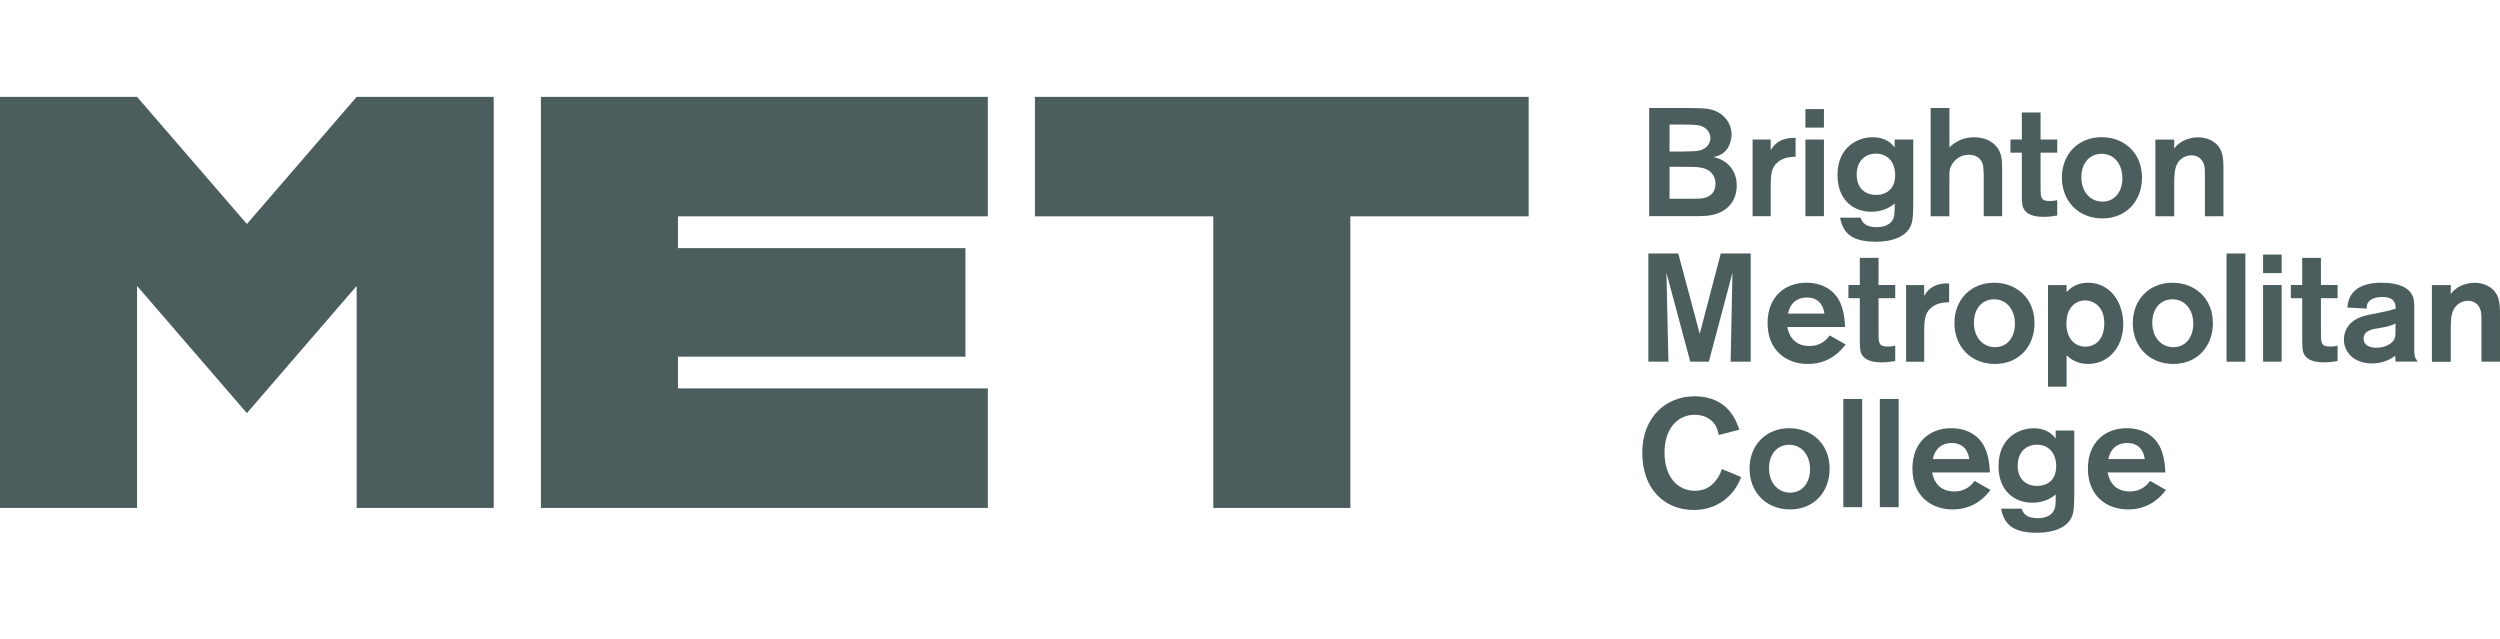 <?xml version="1.0" encoding="UTF-8"?> <svg xmlns="http://www.w3.org/2000/svg" width="262" height="67" viewBox="0 0 262 67" fill="none"><g clip-path="url(#clip0_10101_58013)"><path d="M174.969 17.468V20.828H177.093C178.366 20.828 178.708 20.828 179.264 20.439C179.559 20.229 179.786 19.8 179.786 19.253C179.786 18.997 179.739 18.693 179.572 18.404C179.049 17.488 177.843 17.488 177.106 17.488L174.969 17.474V17.468ZM174.969 13.053V15.88H175.706C176.309 15.88 176.751 15.88 177.013 15.86C177.549 15.86 178.091 15.847 178.48 15.636C178.935 15.412 179.244 14.977 179.244 14.463C179.244 14.028 179.016 13.6 178.574 13.343C178.118 13.086 177.89 13.073 176.323 13.053H174.969ZM172.832 11.32H176.946C178.48 11.334 178.889 11.353 179.445 11.511C180.604 11.847 181.468 12.862 181.468 14.101C181.468 14.595 181.307 15.208 180.979 15.643C180.624 16.11 180.162 16.348 179.545 16.46C180.818 16.684 182.011 17.698 182.011 19.445C182.011 20.743 181.341 21.902 179.954 22.383C179.217 22.64 178.647 22.654 177.341 22.654H172.832V11.32Z" fill="#4C5D5D"></path><path d="M185.568 14.625V15.765C185.809 15.35 186.352 14.401 188.181 14.447V16.424C187.759 16.443 187.022 16.457 186.419 16.905C185.588 17.531 185.568 18.348 185.568 19.685V22.657H183.672V14.625H185.568Z" fill="#4C5D5D"></path><path d="M191.15 22.657H189.207V14.625H191.15V22.657ZM191.15 13.373H189.207V11.43H191.15V13.373Z" fill="#4C5D5D"></path><path d="M196.59 16.103C195.592 16.103 194.58 16.762 194.58 18.303C194.58 19.7 195.445 20.425 196.604 20.425C197.649 20.425 198.593 19.865 198.613 18.382C198.627 17.084 197.91 16.103 196.59 16.103ZM200.51 14.627V21.209C200.489 22.797 200.489 23.443 199.987 24.115C199.531 24.708 198.52 25.334 196.59 25.334C193.682 25.334 193.113 24.095 192.832 22.81H194.989C195.136 23.278 195.478 23.805 196.657 23.805C197.655 23.805 198.091 23.416 198.272 23.166C198.567 22.764 198.567 22.296 198.567 21.321C198.145 21.703 197.294 22.191 196.114 22.191C194.185 22.191 192.57 20.906 192.57 18.349C192.57 15.365 194.741 14.383 196.242 14.383C197.743 14.383 198.332 15.167 198.56 15.457V14.62H200.503L200.51 14.627Z" fill="#4C5D5D"></path><path d="M204.302 11.32V15.445C204.925 14.832 205.769 14.384 206.895 14.384C207.906 14.384 208.69 14.766 209.132 15.254C209.802 15.959 209.822 16.783 209.822 17.698V22.66H207.893V18.245C207.859 17.521 207.859 17.349 207.759 17.105C207.692 16.947 207.417 16.223 206.338 16.223C205.079 16.223 204.489 17.218 204.362 17.685C204.295 17.942 204.295 18.074 204.295 18.97V22.667H202.332V11.32H204.295H204.302Z" fill="#4C5D5D"></path><path d="M213.851 16.009V19.639C213.851 20.634 213.851 21.069 214.782 21.069C215.077 21.069 215.325 21.049 215.6 20.97V22.591C215.01 22.69 214.621 22.723 214.179 22.723C213.77 22.723 212.397 22.723 212.022 21.741C211.888 21.418 211.888 20.904 211.888 20.101V16.002H210.695V14.625H211.888V11.785H213.851V14.625H215.6V16.002H213.851V16.009Z" fill="#4C5D5D"></path><path d="M220.233 16.121C219.007 16.121 218.129 17.083 218.129 18.559C218.129 20.213 219.161 21.129 220.334 21.129C221.754 21.129 222.471 19.91 222.424 18.572C222.39 17.241 221.607 16.114 220.233 16.114M220.334 22.888C217.788 22.888 216.086 21.056 216.086 18.599C216.086 16.141 217.814 14.375 220.253 14.375C222.524 14.375 224.467 15.93 224.481 18.599C224.481 21.102 222.799 22.888 220.334 22.888Z" fill="#4C5D5D"></path><path d="M225.883 14.628H227.859V15.577C227.96 15.432 228.154 15.175 228.496 14.951C228.985 14.595 229.735 14.391 230.372 14.391C231.303 14.391 232.1 14.806 232.509 15.353C233.018 16.031 233.018 16.895 233.018 17.942V22.666H231.075V18.568C231.075 17.975 231.075 17.573 231.008 17.349C230.827 16.644 230.305 16.275 229.668 16.275C229.032 16.275 228.442 16.644 228.167 17.171C227.859 17.764 227.859 18.588 227.859 19.181V22.666H225.883V14.628Z" fill="#4C5D5D"></path><path d="M183.472 26.566V37.906H181.369L181.563 28.589L179.084 37.906H177.141L174.642 28.589L174.85 37.906H172.746V26.566H175.882L178.133 34.981L180.337 26.566H183.472Z" fill="#4C5D5D"></path><path d="M191.198 32.864C191.017 31.612 190.233 31.177 189.369 31.177C188.324 31.177 187.607 31.77 187.379 32.864H191.198ZM193.423 36.106C192.411 37.437 191.104 38.142 189.436 38.142C187.299 38.142 185.242 36.811 185.242 33.852C185.242 31.151 187.004 29.629 189.309 29.629C191.466 29.629 192.364 30.901 192.525 31.138C193.195 32.067 193.342 33.464 193.356 34.268H187.312C187.54 35.533 188.344 36.258 189.631 36.258C190.917 36.258 191.506 35.487 191.754 35.151L193.423 36.099V36.106Z" fill="#4C5D5D"></path><path d="M196.87 31.258V34.888C196.87 35.883 196.87 36.318 197.802 36.318C198.096 36.318 198.344 36.305 198.619 36.219V37.84C198.029 37.939 197.641 37.972 197.199 37.972C196.79 37.972 195.417 37.972 195.041 36.99C194.907 36.667 194.907 36.153 194.907 35.349V31.251H193.715V29.867H194.907V27.027H196.87V29.867H198.619V31.251H196.87V31.258Z" fill="#4C5D5D"></path><path d="M201.654 29.875V31.015C201.895 30.6 202.438 29.651 204.267 29.697V31.674C203.845 31.687 203.108 31.707 202.505 32.155C201.674 32.781 201.654 33.598 201.654 34.935V37.907H199.758V29.875H201.654Z" fill="#4C5D5D"></path><path d="M208.971 31.368C207.745 31.368 206.868 32.33 206.868 33.813C206.868 35.467 207.899 36.383 209.072 36.383C210.492 36.383 211.209 35.164 211.162 33.826C211.129 32.495 210.345 31.368 208.971 31.368ZM209.072 38.142C206.526 38.142 204.824 36.31 204.824 33.852C204.824 31.395 206.553 29.629 208.991 29.629C211.263 29.629 213.206 31.191 213.219 33.852C213.219 36.356 211.537 38.142 209.072 38.142Z" fill="#4C5D5D"></path><path d="M218.552 36.33C219.497 36.33 220.529 35.684 220.529 33.872C220.529 31.863 219.108 31.48 218.519 31.48C217.621 31.48 216.589 32.126 216.562 33.839C216.529 35.493 217.46 36.33 218.552 36.33ZM214.633 29.873H216.576V30.611C216.884 30.288 217.541 29.629 218.813 29.629C221.212 29.629 222.518 31.751 222.518 33.965C222.518 36.356 220.998 38.142 218.813 38.142C217.688 38.142 216.984 37.615 216.576 37.246V40.521H214.633V29.873Z" fill="#4C5D5D"></path><path d="M227.663 31.368C226.437 31.368 225.559 32.33 225.559 33.813C225.559 35.467 226.591 36.383 227.763 36.383C229.184 36.383 229.9 35.164 229.854 33.826C229.82 32.495 229.036 31.368 227.663 31.368ZM227.763 38.142C225.217 38.142 223.516 36.31 223.516 33.852C223.516 31.395 225.244 29.629 227.683 29.629C229.954 29.629 231.897 31.191 231.91 33.852C231.91 36.356 230.229 38.142 227.763 38.142Z" fill="#4C5D5D"></path><path d="M235.316 26.566H233.34V37.906H235.316V26.566Z" fill="#4C5D5D"></path><path d="M239.115 37.904H237.172V29.872H239.115V37.904ZM239.115 28.619H237.172V26.676H239.115V28.619Z" fill="#4C5D5D"></path><path d="M243.234 31.258V34.888C243.234 35.883 243.234 36.318 244.165 36.318C244.46 36.318 244.708 36.305 244.982 36.219V37.84C244.393 37.939 244.004 37.972 243.562 37.972C243.153 37.972 241.78 37.972 241.405 36.99C241.271 36.667 241.271 36.153 241.271 35.349V31.251H240.078V29.867H241.271V27.027H243.234V29.867H244.982V31.251H243.234V31.258Z" fill="#4C5D5D"></path><path d="M251.054 33.905C250.665 34.096 250.223 34.241 249.339 34.386C248.635 34.485 247.704 34.643 247.704 35.493C247.704 36.119 248.24 36.442 249.024 36.442C250.022 36.442 250.719 35.994 250.933 35.513C251.047 35.269 251.047 35.032 251.047 34.788V33.905H251.054ZM246.009 32.232C246.043 31.83 246.076 31.494 246.337 31.026C247.121 29.629 249.064 29.629 249.587 29.629C250.371 29.629 251.322 29.728 252.039 30.143C253.004 30.723 253.017 31.474 253.017 32.344V36.6C253.017 37.213 253.017 37.417 253.379 37.898H251.061C251.047 37.707 251.014 37.384 251.014 37.272C250.592 37.628 249.727 38.089 248.595 38.089C246.753 38.089 245.641 36.962 245.641 35.585C245.641 35.184 245.741 34.815 245.902 34.492C246.491 33.339 247.751 33.082 248.535 32.937C250.217 32.601 250.351 32.568 251.067 32.344C251.067 31.942 251.034 31.125 249.681 31.125C248.863 31.125 248.421 31.382 248.227 31.639C248.012 31.895 248.032 32.12 248.032 32.344L246.022 32.232H246.009Z" fill="#4C5D5D"></path><path d="M254.863 29.874H256.84V30.823C256.94 30.678 257.134 30.421 257.476 30.197C257.965 29.841 258.716 29.637 259.352 29.637C260.283 29.637 261.081 30.052 261.489 30.599C261.998 31.271 261.999 32.141 261.999 33.182V37.906H260.056V33.814C260.056 33.221 260.056 32.819 259.989 32.595C259.808 31.89 259.285 31.521 258.649 31.521C258.012 31.521 257.423 31.89 257.148 32.424C256.84 33.017 256.84 33.834 256.84 34.434V37.919H254.863V29.887V29.874Z" fill="#4C5D5D"></path><path d="M182.481 49.992C182.333 50.361 182.058 51.02 181.482 51.692C180.665 52.621 179.379 53.444 177.496 53.444C174.441 53.444 172.109 51.243 172.109 47.455C172.109 43.666 174.642 41.531 177.576 41.531C181.167 41.531 182.018 44.246 182.28 45.03L180.122 45.59C180.089 45.379 179.995 44.898 179.7 44.463C179.452 44.108 178.816 43.468 177.623 43.468C175.747 43.468 174.441 44.997 174.441 47.422C174.441 50.005 175.828 51.435 177.643 51.435C178.722 51.435 179.379 50.921 179.848 50.328C180.223 49.827 180.37 49.412 180.451 49.155L182.474 49.992H182.481Z" fill="#4C5D5D"></path><path d="M187.499 46.614C186.273 46.614 185.395 47.577 185.395 49.059C185.395 50.713 186.427 51.629 187.599 51.629C189.02 51.629 189.736 50.41 189.69 49.072C189.656 47.741 188.872 46.614 187.499 46.614ZM187.599 53.388C185.053 53.388 183.352 51.556 183.352 49.099C183.352 46.641 185.08 44.875 187.519 44.875C189.79 44.875 191.733 46.437 191.746 49.099C191.746 51.602 190.065 53.388 187.599 53.388Z" fill="#4C5D5D"></path><path d="M195.156 41.812H193.18V53.152H195.156V41.812Z" fill="#4C5D5D"></path><path d="M198.98 41.812H197.004V53.152H198.98V41.812Z" fill="#4C5D5D"></path><path d="M206.378 48.11C206.197 46.858 205.413 46.423 204.549 46.423C203.504 46.423 202.787 47.016 202.559 48.11H206.378ZM208.602 51.352C207.591 52.683 206.284 53.388 204.616 53.388C202.479 53.388 200.422 52.057 200.422 49.099C200.422 46.397 202.184 44.875 204.489 44.875C206.646 44.875 207.544 46.147 207.704 46.384C208.374 47.313 208.522 48.71 208.535 49.514H202.492C202.72 50.779 203.524 51.504 204.81 51.504C206.097 51.504 206.686 50.733 206.934 50.397L208.602 51.345V51.352Z" fill="#4C5D5D"></path><path d="M213.465 46.603C212.467 46.603 211.455 47.261 211.455 48.803C211.455 50.2 212.32 50.925 213.479 50.925C214.524 50.925 215.468 50.365 215.488 48.882C215.502 47.584 214.785 46.603 213.465 46.603ZM217.385 45.127V51.709C217.364 53.297 217.364 53.943 216.862 54.615C216.406 55.208 215.395 55.834 213.465 55.834C210.557 55.834 209.988 54.595 209.707 53.31H211.864C212.011 53.778 212.353 54.305 213.532 54.305C214.53 54.305 214.966 53.923 215.147 53.659C215.442 53.258 215.442 52.79 215.442 51.815C215.02 52.197 214.169 52.684 212.989 52.684C211.06 52.684 209.445 51.399 209.445 48.849C209.445 45.865 211.616 44.883 213.117 44.883C214.618 44.883 215.207 45.667 215.435 45.957V45.12H217.378L217.385 45.127Z" fill="#4C5D5D"></path><path d="M224.769 48.11C224.588 46.858 223.804 46.423 222.94 46.423C221.894 46.423 221.178 47.016 220.95 48.11H224.769ZM226.993 51.352C225.981 52.683 224.675 53.388 223.007 53.388C220.869 53.388 218.812 52.057 218.812 49.099C218.812 46.397 220.575 44.875 222.879 44.875C225.037 44.875 225.934 46.147 226.095 46.384C226.765 47.313 226.912 48.71 226.926 49.514H220.883C221.111 50.779 221.914 51.504 223.201 51.504C224.487 51.504 225.077 50.733 225.325 50.397L226.993 51.345V51.352Z" fill="#4C5D5D"></path><path d="M108.461 10.152V22.672H127.153V53.231H141.517V22.672H160.203V10.152H108.461Z" fill="#4C5D5D"></path><path d="M56.688 10.152V53.231H103.525V40.706H71.052V37.378H101.18V26.006H71.052V22.672H103.525V10.152H56.688Z" fill="#4C5D5D"></path><path d="M37.378 10.152L25.874 23.475L14.364 10.152H0V53.231H14.364V29.966L25.874 43.295L37.378 29.966V53.231H51.742V10.152H37.378Z" fill="#4C5D5D"></path></g><defs><clipPath id="clip0_10101_58013"><rect width="262" height="45.682" fill="white" transform="translate(0 10.152)"></rect></clipPath></defs></svg> 
